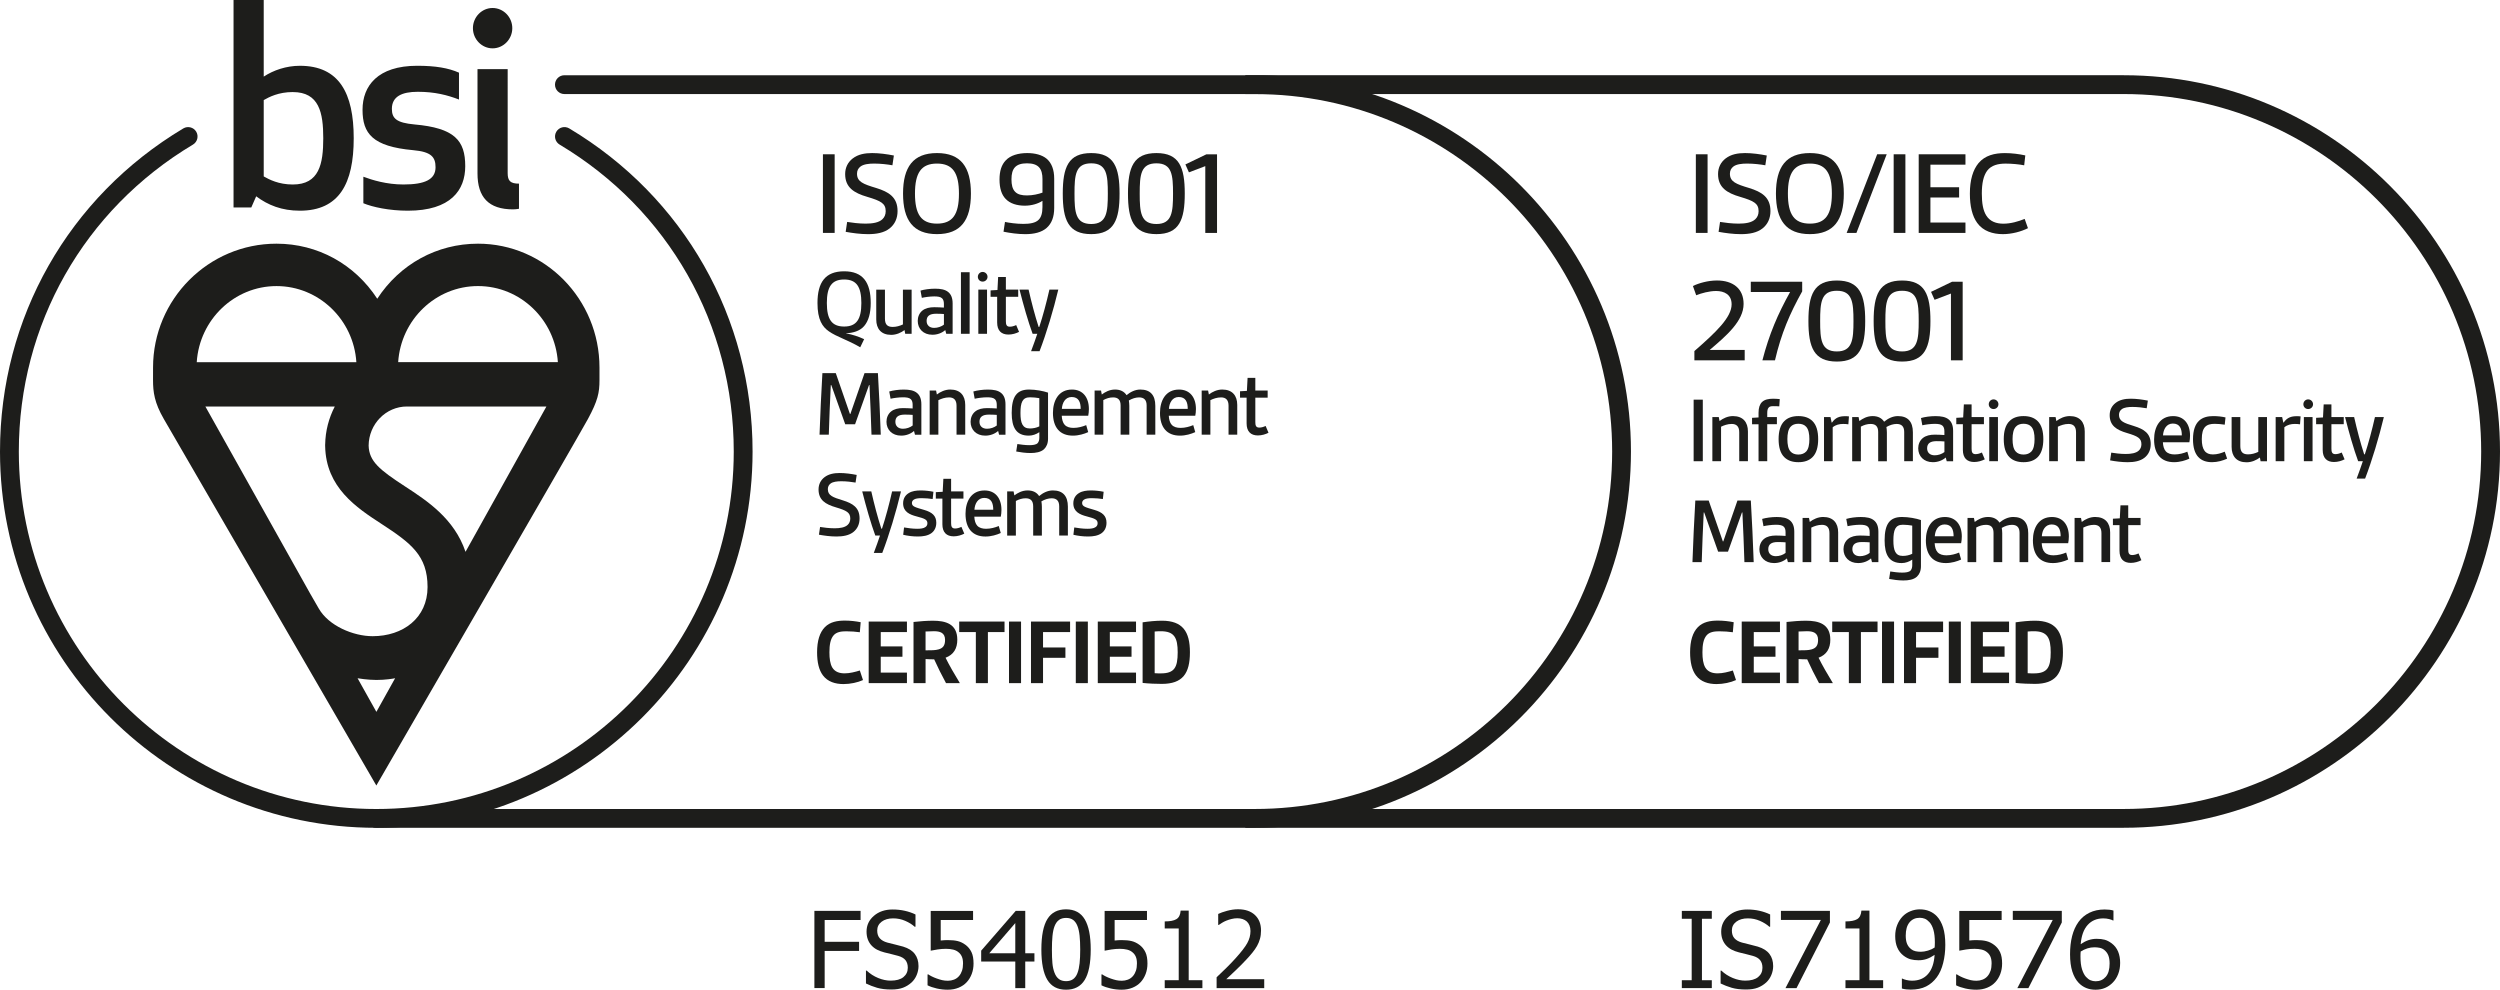 <?xml version="1.0" encoding="UTF-8"?>
<svg xmlns="http://www.w3.org/2000/svg" id="Layer_2" width="133.615" height="52.896" viewBox="0 0 133.615 52.896">
  <g id="Layer_2-2">
    <g id="Layer_2-2">
      <g id="ROUNDEL">
        <path d="M46.123,36.347c-.281.128-.675.214-1.042.214-.434,0-.843-.122-1.099-.465-.215-.286-.312-.7-.312-1.232,0-.613.138-1.063.419-1.349.276-.276.654-.347,1.068-.347.291,0,.588.036.843.087l-.046.536c-.199-.03-.48-.051-.736-.051-.266,0-.516.041-.664.214-.174.199-.225.516-.225.91,0,.332.036.613.153.813.143.235.388.311.659.311s.567-.076.813-.153l.169.511h0Z" fill="#1d1d1b" stroke-width="0"></path>
        <path d="M46.428,36.511v-3.291h2.044v.562h-1.4v.766h1.16v.552h-1.16v.848h1.4v.562h-2.044,0Z" fill="#1d1d1b" stroke-width="0"></path>
        <path d="M50.561,36.511c-.235-.434-.439-.843-.633-1.272-.143,0-.337-.005-.46-.015v1.288h-.644v-3.27c.311-.036.72-.067,1.037-.067.675,0,1.303.164,1.303,1.017,0,.46-.189.797-.628.961.189.388.48.889.766,1.359h-.741,0ZM49.468,34.758c.291,0,.526,0,.695-.051.235-.067.347-.209.347-.506,0-.393-.281-.465-.598-.465-.148,0-.306.005-.445.015v1.006h0Z" fill="#1d1d1b" stroke-width="0"></path>
        <path d="M52.155,36.511v-2.729h-.889v-.562h2.422v.562h-.889v2.729h-.644Z" fill="#1d1d1b" stroke-width="0"></path>
        <path d="M53.927,36.511v-3.291h.644v3.291h-.644Z" fill="#1d1d1b" stroke-width="0"></path>
        <path d="M55.102,36.511v-3.291h2.09v.562h-1.446v.823h1.196v.552h-1.196v1.354h-.644Z" fill="#1d1d1b" stroke-width="0"></path>
        <path d="M57.497,36.511v-3.291h.644v3.291h-.644Z" fill="#1d1d1b" stroke-width="0"></path>
        <path d="M58.672,36.511v-3.291h2.044v.562h-1.4v.766h1.16v.552h-1.16v.848h1.4v.562h-2.044Z" fill="#1d1d1b" stroke-width="0"></path>
        <path d="M61.068,33.261c.337-.051.72-.087,1.027-.087,1.114,0,1.502.583,1.502,1.686,0,1.134-.388,1.691-1.502,1.691-.307,0-.69-.015-1.027-.051v-3.239h0ZM61.712,35.98c.138.01.209.01.327.01.726,0,.904-.311.904-1.129,0-.772-.179-1.124-.904-1.124-.117,0-.22.005-.327.015v2.228Z" fill="#1d1d1b" stroke-width="0"></path>
        <path d="M43.982,12.448v-4.202h.627v4.202h-.627Z" fill="#1d1d1b" stroke-width="0"></path>
        <path d="M45.275,11.861c.241.039.626.091.992.091.359,0,.705-.052.894-.235.111-.104.176-.248.176-.431,0-.411-.254-.548-.979-.763-.724-.209-1.188-.509-1.188-1.22,0-.352.15-.639.405-.835.287-.222.652-.287,1.038-.287.385,0,.796.059,1.161.131l-.078.522c-.248-.046-.626-.091-.972-.091-.287,0-.561.033-.724.15-.131.098-.196.222-.196.392,0,.431.333.555,1.025.763.679.209,1.142.496,1.142,1.233,0,.392-.15.711-.424.927-.294.235-.711.307-1.155.307-.411,0-.835-.059-1.194-.124l.078-.528h0Z" fill="#1d1d1b" stroke-width="0"></path>
        <path d="M48.264,10.347c0-1.423.541-2.166,1.814-2.166s1.814.744,1.814,2.166-.542,2.166-1.814,2.166-1.814-.744-1.814-2.166ZM51.252,10.347c0-1.109-.333-1.605-1.175-1.605s-1.175.496-1.175,1.605.333,1.605,1.175,1.605,1.175-.496,1.175-1.605Z" fill="#1d1d1b" stroke-width="0"></path>
        <path d="M55.717,10.732c-.222.15-.574.261-.946.261-.411,0-.79-.111-1.025-.365-.215-.222-.326-.561-.326-1.038,0-.45.111-.789.333-1.018.248-.268.672-.391,1.148-.391.418,0,.796.098,1.044.307.261.228.398.581.398,1.064v1.56c0,.483-.137.835-.405,1.07-.267.235-.665.333-1.142.333-.392,0-.809-.059-1.162-.131l.078-.522c.222.046.607.104.979.104.339,0,.653-.046.822-.222.137-.137.202-.359.202-.679v-.333h0ZM55.717,9.584c0-.574-.215-.855-.829-.855s-.829.281-.829.855c0,.294.052.515.189.659.144.157.372.202.639.202.313,0,.614-.072.829-.15v-.711h0Z" fill="#1d1d1b" stroke-width="0"></path>
        <path d="M56.801,10.347c0-1.409.294-2.166,1.521-2.166,1.22,0,1.514.757,1.514,2.166,0,1.403-.294,2.166-1.514,2.166-1.227,0-1.521-.763-1.521-2.166ZM59.209,10.347c0-.999-.059-1.618-.887-1.618-.842,0-.894.62-.894,1.618,0,.992.052,1.625.894,1.625.829,0,.887-.633.887-1.625Z" fill="#1d1d1b" stroke-width="0"></path>
        <path d="M60.286,10.347c0-1.409.294-2.166,1.521-2.166,1.22,0,1.514.757,1.514,2.166,0,1.403-.294,2.166-1.514,2.166-1.227,0-1.521-.763-1.521-2.166ZM62.694,10.347c0-.999-.059-1.618-.887-1.618-.842,0-.894.62-.894,1.618,0,.992.052,1.625.894,1.625.829,0,.887-.633.887-1.625Z" fill="#1d1d1b" stroke-width="0"></path>
        <path d="M64.418,12.448v-3.569l-.875.333-.189-.424,1.123-.541h.568v4.202h-.626,0Z" fill="#1d1d1b" stroke-width="0"></path>
        <path d="M45.975,18.561c-.69-.404-1.247-.552-1.676-.853-.343-.24-.608-.613-.608-1.512,0-1.114.424-1.696,1.426-1.696.996,0,1.42.583,1.42,1.696,0,.542-.117.956-.352,1.231-.23.271-.618.373-.961.383v.01c.327.056.664.169.961.307l-.209.434h0ZM46.036,16.195c0-.869-.261-1.257-.919-1.257-.664,0-.925.388-.925,1.257s.261,1.257.925,1.257c.659,0,.919-.388.919-1.257Z" fill="#1d1d1b" stroke-width="0"></path>
        <path d="M48.38,17.84l-.036-.199c-.184.138-.434.256-.715.256-.531,0-.797-.322-.797-.823v-1.594h.465v1.548c0,.322.138.445.414.445.189,0,.373-.051.547-.133v-1.86h.465v2.361h-.343Z" fill="#1d1d1b" stroke-width="0"></path>
        <path d="M50.572,17.84l-.051-.199c-.179.158-.424.25-.69.25-.485,0-.782-.322-.782-.741,0-.209.082-.419.25-.552.159-.128.383-.179.633-.179.164,0,.352.01.516.02v-.199c0-.143-.036-.235-.097-.296-.087-.082-.23-.102-.419-.102-.23,0-.511.041-.664.077l-.071-.388c.204-.061.506-.102.777-.102.296,0,.541.041.71.184.148.123.23.317.23.603v1.625h-.342ZM50.449,16.783c-.117-.01-.276-.015-.419-.015-.343,0-.506.123-.506.383,0,.225.148.373.404.373.189,0,.383-.067.521-.174v-.567h0Z" fill="#1d1d1b" stroke-width="0"></path>
        <path d="M51.358,17.84v-3.291h.465v3.291h-.465Z" fill="#1d1d1b" stroke-width="0"></path>
        <path d="M52.518,14.534c.143,0,.261.117.261.261,0,.143-.117.256-.261.256s-.256-.112-.256-.256c0-.143.113-.261.256-.261ZM52.288,17.84v-2.361h.465v2.361h-.465Z" fill="#1d1d1b" stroke-width="0"></path>
        <path d="M54.464,17.738c-.158.082-.363.143-.567.143-.383,0-.603-.215-.603-.644v-1.375h-.352v-.342l.368-.021.036-.695h.414v.675h.659v.383h-.659v1.303c0,.174.03.296.209.296.112,0,.22-.031.342-.087l.153.363h0Z" fill="#1d1d1b" stroke-width="0"></path>
        <path d="M55.107,18.77c.138-.363.25-.685.332-.93h-.25c-.24-.654-.485-1.512-.7-2.361h.485c.158.695.332,1.359.536,1.993h.036c.189-.572.388-1.313.541-1.993h.475c-.261,1.093-.634,2.335-1.002,3.291h-.455,0Z" fill="#1d1d1b" stroke-width="0"></path>
        <path d="M46.578,23.232c-.026-.879-.067-1.783-.107-2.652h-.025l-.746,2.095h-.526l-.746-2.095h-.025c-.041.869-.082,1.773-.107,2.652h-.495c.036-1.093.092-2.192.153-3.291h.715l.756,2.182h.025l.756-2.182h.715c.061,1.099.117,2.197.153,3.291h-.495 0Z" fill="#1d1d1b" stroke-width="0"></path>
        <path d="M48.901,23.232l-.051-.199c-.179.158-.424.25-.69.25-.485,0-.782-.322-.782-.741,0-.209.082-.419.25-.552.159-.128.383-.179.633-.179.164,0,.352.01.516.02v-.199c0-.143-.036-.235-.097-.296-.087-.082-.23-.102-.419-.102-.23,0-.511.041-.664.077l-.071-.388c.204-.061.506-.102.777-.102.296,0,.541.041.71.184.148.123.23.317.23.603v1.625h-.342ZM48.779,22.174c-.117-.01-.276-.015-.419-.015-.343,0-.506.123-.506.383,0,.225.148.373.404.373.189,0,.383-.067.521-.174v-.567h0Z" fill="#1d1d1b" stroke-width="0"></path>
        <path d="M51.123,23.232v-1.548c0-.301-.138-.445-.399-.445-.22,0-.414.071-.572.148v1.845h-.465v-2.361h.343l.041.214c.184-.143.44-.266.715-.266.536,0,.802.322.802.823v1.589h-.465,0Z" fill="#1d1d1b" stroke-width="0"></path>
        <path d="M53.397,23.232l-.051-.199c-.179.158-.424.25-.69.25-.485,0-.782-.322-.782-.741,0-.209.082-.419.25-.552.159-.128.383-.179.633-.179.164,0,.352.01.516.02v-.199c0-.143-.036-.235-.097-.296-.087-.082-.23-.102-.419-.102-.23,0-.511.041-.664.077l-.071-.388c.204-.061.506-.102.777-.102.296,0,.541.041.71.184.148.123.23.317.23.603v1.625h-.342ZM53.274,22.174c-.117-.01-.276-.015-.419-.015-.343,0-.506.123-.506.383,0,.225.148.373.404.373.189,0,.383-.067.521-.174v-.567h0Z" fill="#1d1d1b" stroke-width="0"></path>
        <path d="M55.547,23.099c-.164.112-.363.184-.562.184-.669,0-.914-.434-.914-1.211,0-.884.276-1.252.93-1.252.353,0,.756.077,1.012.164v2.463c0,.255-.082.434-.214.562-.174.158-.445.204-.726.204-.266,0-.541-.041-.761-.082l.061-.399c.169.025.414.061.633.061.189,0,.363-.02.45-.107.061-.067.092-.164.092-.291v-.296h0ZM55.547,21.28c-.138-.026-.332-.046-.501-.046-.404,0-.506.276-.506.843,0,.531.107.823.501.823.174,0,.352-.036.506-.112v-1.507h0Z" fill="#1d1d1b" stroke-width="0"></path>
        <path d="M58.162,23.094c-.209.097-.511.189-.818.189-.695,0-1.068-.434-1.068-1.216,0-.649.296-1.247,1.017-1.247.572,0,.904.409.904,1.042,0,.128-.015.255-.036.358h-1.415c.01.209.061.378.158.485.107.117.276.164.47.164.245,0,.485-.067.679-.148l.107.373h0ZM57.758,21.853c0-.353-.102-.634-.48-.634-.342,0-.506.307-.526.634h1.006Z" fill="#1d1d1b" stroke-width="0"></path>
        <path d="M61.283,23.232v-1.564c0-.296-.143-.429-.404-.429-.179,0-.368.061-.547.164.015.092.025.199.025.291v1.538h-.465v-1.564c0-.296-.138-.429-.399-.429-.189,0-.352.051-.526.143v1.85h-.465v-2.361h.343l.041.214c.169-.128.409-.266.71-.266.281,0,.49.107.613.301.204-.169.455-.301.736-.301.526,0,.802.291.802.869v1.543h-.465Z" fill="#1d1d1b" stroke-width="0"></path>
        <path d="M63.883,23.094c-.209.097-.511.189-.818.189-.695,0-1.068-.434-1.068-1.216,0-.649.296-1.247,1.017-1.247.572,0,.904.409.904,1.042,0,.128-.015.255-.036.358h-1.415c.01.209.061.378.158.485.107.117.276.164.47.164.245,0,.485-.067.679-.148l.107.373h0ZM63.48,21.853c0-.353-.102-.634-.48-.634-.342,0-.506.307-.526.634h1.006Z" fill="#1d1d1b" stroke-width="0"></path>
        <path d="M65.661,23.232v-1.548c0-.301-.138-.445-.399-.445-.22,0-.414.071-.572.148v1.845h-.465v-2.361h.343l.041.214c.184-.143.44-.266.715-.266.536,0,.802.322.802.823v1.589h-.465,0Z" fill="#1d1d1b" stroke-width="0"></path>
        <path d="M67.796,23.13c-.158.082-.363.143-.567.143-.383,0-.603-.215-.603-.644v-1.375h-.352v-.342l.368-.021.036-.695h.414v.675h.659v.383h-.659v1.303c0,.174.03.296.209.296.112,0,.22-.031.342-.087l.153.363h0Z" fill="#1d1d1b" stroke-width="0"></path>
        <path d="M43.829,28.164c.189.03.49.071.777.071.281,0,.552-.041.7-.184.087-.082.138-.194.138-.337,0-.322-.2-.429-.766-.598-.567-.164-.93-.399-.93-.956,0-.276.117-.501.317-.654.225-.174.511-.225.813-.225s.623.046.909.102l-.061.409c-.194-.036-.49-.071-.761-.071-.225,0-.439.025-.567.117-.102.076-.153.173-.153.306,0,.337.261.434.802.598.531.164.894.388.894.966,0,.306-.117.557-.332.726-.23.184-.557.24-.905.24-.322,0-.654-.046-.935-.097l.061-.414h0Z" fill="#1d1d1b" stroke-width="0"></path>
        <path d="M46.7,29.554c.138-.363.25-.685.332-.93h-.25c-.24-.654-.485-1.513-.7-2.361h.485c.158.695.332,1.359.536,1.993h.036c.189-.572.388-1.313.541-1.993h.475c-.261,1.093-.634,2.335-1.002,3.291h-.455,0Z" fill="#1d1d1b" stroke-width="0"></path>
        <path d="M48.319,28.19c.22.036.455.071.695.071.174,0,.337-.015.44-.087.071-.046.112-.113.112-.209,0-.189-.143-.251-.572-.363-.378-.097-.726-.25-.726-.7,0-.256.117-.44.306-.552.174-.107.399-.138.639-.138.23,0,.48.03.675.071l-.041.388c-.179-.025-.378-.046-.583-.046-.204,0-.342.021-.429.082-.061.041-.097.102-.097.179,0,.189.189.23.659.368.414.122.644.306.644.684,0,.256-.102.44-.261.557-.189.138-.45.179-.721.179-.281,0-.552-.036-.787-.092l.046-.393h0Z" fill="#1d1d1b" stroke-width="0"></path>
        <path d="M51.537,28.522c-.158.082-.363.143-.567.143-.383,0-.603-.215-.603-.644v-1.374h-.352v-.343l.368-.02.036-.695h.414v.675h.659v.383h-.659v1.303c0,.174.03.296.209.296.112,0,.22-.031.342-.087l.153.363h0Z" fill="#1d1d1b" stroke-width="0"></path>
        <path d="M53.489,28.486c-.209.097-.511.189-.818.189-.695,0-1.068-.434-1.068-1.216,0-.649.296-1.246,1.017-1.246.572,0,.904.408.904,1.042,0,.128-.015.256-.036.357h-1.415c.01.209.061.378.158.485.107.117.276.164.47.164.245,0,.485-.067.679-.148l.107.373s0,0,0,0ZM53.085,27.244c0-.352-.102-.633-.48-.633-.342,0-.506.306-.526.633h1.006Z" fill="#1d1d1b" stroke-width="0"></path>
        <path d="M56.61,28.624v-1.564c0-.296-.143-.429-.404-.429-.179,0-.368.061-.547.164.015.092.025.199.025.291v1.538h-.465v-1.564c0-.296-.138-.429-.399-.429-.189,0-.352.051-.526.143v1.85h-.465v-2.361h.343l.041.214c.169-.128.409-.266.71-.266.281,0,.49.107.613.301.204-.169.455-.301.736-.301.527,0,.802.291.802.869v1.543h-.465,0Z" fill="#1d1d1b" stroke-width="0"></path>
        <path d="M57.416,28.19c.22.036.455.071.695.071.174,0,.337-.015.44-.087.071-.046.112-.113.112-.209,0-.189-.143-.251-.572-.363-.378-.097-.726-.25-.726-.7,0-.256.117-.44.306-.552.174-.107.399-.138.639-.138.23,0,.48.03.675.071l-.041.388c-.179-.025-.378-.046-.583-.046-.204,0-.342.021-.429.082-.061.041-.097.102-.097.179,0,.189.189.23.659.368.414.122.644.306.644.684,0,.256-.102.44-.261.557-.189.138-.45.179-.721.179-.281,0-.552-.036-.787-.092l.046-.393h0Z" fill="#1d1d1b" stroke-width="0"></path>
        <path d="M113.504,44.243h-46.948v-1.006h46.948c10.535,0,19.105-8.57,19.105-19.105s-8.57-19.105-19.105-19.105h-46.948v-1.006h46.948c11.089,0,20.111,9.021,20.111,20.11s-9.021,20.11-20.11,20.11h-0Z" fill="#1d1d1b" stroke-width="0"></path>
        <path d="M67.058,44.243H20.11c-.278,0-.503-.225-.503-.503s.225-.503.503-.503h46.948c10.535,0,19.105-8.57,19.105-19.105s-8.57-19.105-19.105-19.105H30.165c-.278,0-.503-.225-.503-.503s.225-.503.503-.503h36.893c11.089,0,20.11,9.021,20.11,20.11s-9.021,20.11-20.11,20.11h0Z" fill="#1d1d1b" stroke-width="0"></path>
        <path d="M92.782,36.347c-.281.128-.675.214-1.042.214-.434,0-.843-.122-1.099-.465-.215-.286-.312-.7-.312-1.232,0-.613.138-1.063.419-1.349.276-.276.654-.347,1.068-.347.291,0,.588.036.843.087l-.046.536c-.199-.03-.48-.051-.736-.051-.266,0-.516.041-.664.214-.174.199-.225.516-.225.91,0,.332.036.613.153.813.143.235.388.311.659.311s.567-.076.813-.153l.169.511h0Z" fill="#1d1d1b" stroke-width="0"></path>
        <path d="M93.088,36.511v-3.291h2.044v.562h-1.4v.766h1.16v.552h-1.16v.848h1.4v.562h-2.044Z" fill="#1d1d1b" stroke-width="0"></path>
        <path d="M97.22,36.511c-.235-.434-.439-.843-.633-1.272-.143,0-.337-.005-.46-.015v1.288h-.644v-3.27c.311-.036.72-.067,1.037-.067.675,0,1.303.164,1.303,1.017,0,.46-.189.797-.628.961.189.388.48.889.766,1.359h-.741,0ZM96.127,34.758c.291,0,.526,0,.695-.051.235-.067.347-.209.347-.506,0-.393-.281-.465-.598-.465-.148,0-.306.005-.445.015v1.006Z" fill="#1d1d1b" stroke-width="0"></path>
        <path d="M98.814,36.511v-2.729h-.889v-.562h2.422v.562h-.889v2.729h-.644,0Z" fill="#1d1d1b" stroke-width="0"></path>
        <path d="M100.586,36.511v-3.291h.644v3.291h-.644Z" fill="#1d1d1b" stroke-width="0"></path>
        <path d="M101.761,36.511v-3.291h2.09v.562h-1.446v.823h1.196v.552h-1.196v1.354h-.644Z" fill="#1d1d1b" stroke-width="0"></path>
        <path d="M104.156,36.511v-3.291h.644v3.291h-.644Z" fill="#1d1d1b" stroke-width="0"></path>
        <path d="M105.332,36.511v-3.291h2.044v.562h-1.4v.766h1.16v.552h-1.16v.848h1.4v.562h-2.044Z" fill="#1d1d1b" stroke-width="0"></path>
        <path d="M107.727,33.261c.337-.051.72-.087,1.027-.087,1.114,0,1.502.583,1.502,1.686,0,1.134-.388,1.691-1.502,1.691-.307,0-.69-.015-1.027-.051v-3.239h0ZM108.371,35.98c.138.01.209.01.327.01.726,0,.904-.311.904-1.129,0-.772-.179-1.124-.904-1.124-.117,0-.22.005-.327.015v2.228Z" fill="#1d1d1b" stroke-width="0"></path>
        <path d="M90.636,12.448v-4.202h.627v4.202h-.627Z" fill="#1d1d1b" stroke-width="0"></path>
        <path d="M91.928,11.861c.241.039.626.091.992.091.359,0,.705-.052.894-.235.111-.104.176-.248.176-.431,0-.411-.254-.548-.979-.763-.724-.209-1.188-.509-1.188-1.22,0-.352.15-.639.405-.835.287-.222.652-.287,1.038-.287.385,0,.796.059,1.161.131l-.078.522c-.248-.046-.626-.091-.972-.091-.287,0-.561.033-.724.15-.131.098-.196.222-.196.392,0,.431.333.555,1.025.763.679.209,1.142.496,1.142,1.233,0,.392-.15.711-.424.927-.294.235-.711.307-1.155.307-.411,0-.835-.059-1.194-.124l.078-.528h0Z" fill="#1d1d1b" stroke-width="0"></path>
        <path d="M94.917,10.347c0-1.423.541-2.166,1.814-2.166s1.814.744,1.814,2.166-.542,2.166-1.814,2.166-1.814-.744-1.814-2.166ZM97.906,10.347c0-1.109-.333-1.605-1.175-1.605s-1.175.496-1.175,1.605.333,1.605,1.175,1.605,1.175-.496,1.175-1.605Z" fill="#1d1d1b" stroke-width="0"></path>
        <path d="M98.697,12.448l1.631-4.202h.509l-1.618,4.202h-.522Z" fill="#1d1d1b" stroke-width="0"></path>
        <path d="M101.209,12.448v-4.202h.627v4.202h-.627Z" fill="#1d1d1b" stroke-width="0"></path>
        <path d="M102.547,12.448v-4.202h2.499v.555h-1.873v1.207h1.533v.548h-1.533v1.338h1.873v.555h-2.499Z" fill="#1d1d1b" stroke-width="0"></path>
        <path d="M108.388,12.194c-.359.183-.868.32-1.344.32-.541,0-1.057-.163-1.37-.6-.261-.359-.392-.881-.392-1.566,0-.731.163-1.266.463-1.631.346-.411.855-.535,1.409-.535.372,0,.763.052,1.09.124l-.059.529c-.261-.052-.653-.091-.992-.091-.398,0-.763.085-.985.378-.202.274-.287.679-.287,1.227,0,.509.065.9.241,1.175.202.32.541.431.907.431.405,0,.796-.117,1.142-.255l.176.496h0Z" fill="#1d1d1b" stroke-width="0"></path>
        <path d="M90.558,19.259v-.496c1.161-1.012,1.99-1.801,1.99-2.499,0-.522-.392-.711-.829-.711-.365,0-.789.117-1.064.228l-.176-.496c.326-.157.816-.294,1.286-.294.842,0,1.423.424,1.423,1.253,0,.914-.92,1.703-1.814,2.46h1.873v.555h-2.689Z" fill="#1d1d1b" stroke-width="0"></path>
        <path d="M94.193,19.259c.366-1.409.816-2.454,1.481-3.654h-2.101v-.548h2.747v.515c-.665,1.194-1.116,2.238-1.455,3.687h-.672Z" fill="#1d1d1b" stroke-width="0"></path>
        <path d="M96.653,17.158c0-1.409.294-2.166,1.521-2.166,1.22,0,1.514.757,1.514,2.166,0,1.403-.294,2.166-1.514,2.166-1.227,0-1.521-.763-1.521-2.166ZM99.061,17.158c0-.999-.059-1.618-.887-1.618-.842,0-.894.62-.894,1.618,0,.992.052,1.625.894,1.625.829,0,.887-.633.887-1.625Z" fill="#1d1d1b" stroke-width="0"></path>
        <path d="M100.139,17.158c0-1.409.294-2.166,1.521-2.166,1.22,0,1.514.757,1.514,2.166,0,1.403-.294,2.166-1.514,2.166-1.227,0-1.521-.763-1.521-2.166ZM102.547,17.158c0-.999-.059-1.618-.887-1.618-.842,0-.894.62-.894,1.618,0,.992.052,1.625.894,1.625.829,0,.887-.633.887-1.625Z" fill="#1d1d1b" stroke-width="0"></path>
        <path d="M104.27,19.259v-3.569l-.875.333-.189-.424,1.123-.541h.568v4.202h-.626,0Z" fill="#1d1d1b" stroke-width="0"></path>
        <path d="M90.518,24.651v-3.291h.49v3.291h-.49Z" fill="#1d1d1b" stroke-width="0"></path>
        <path d="M92.955,24.651v-1.548c0-.301-.138-.445-.399-.445-.22,0-.414.071-.572.148v1.845h-.465v-2.361h.343l.041.214c.184-.143.44-.266.715-.266.536,0,.802.322.802.823v1.589h-.465,0Z" fill="#1d1d1b" stroke-width="0"></path>
        <path d="M93.987,24.651v-1.977h-.347v-.342l.347-.021v-.255c0-.266.066-.45.184-.567.143-.138.353-.179.603-.179.113,0,.235.01.347.02l-.025.388c-.118-.01-.225-.01-.317-.01-.122,0-.209.015-.255.082-.056.061-.072.158-.072.306v.194h.516v.383h-.516v1.977h-.465 0Z" fill="#1d1d1b" stroke-width="0"></path>
        <path d="M96.117,24.702c-.332,0-.572-.092-.746-.261-.22-.209-.312-.552-.312-.971s.092-.761.312-.971c.174-.169.414-.261.746-.261.332,0,.572.092.746.261.22.209.311.552.311.971s-.092.761-.311.971c-.174.169-.414.261-.746.261ZM96.704,23.471c0-.286-.046-.521-.169-.659-.092-.107-.235-.164-.419-.164s-.327.056-.419.164c-.123.138-.169.373-.169.659,0,.291.046.526.169.659.092.107.235.164.419.164s.322-.061.419-.164c.122-.133.169-.368.169-.659Z" fill="#1d1d1b" stroke-width="0"></path>
        <path d="M97.486,24.651v-2.361h.347l.061.291h.021c.184-.266.404-.337.7-.337.056,0,.113,0,.204.01l-.031.424c-.092-.015-.184-.02-.281-.02-.199,0-.399.046-.557.179v1.814h-.465,0Z" fill="#1d1d1b" stroke-width="0"></path>
        <path d="M101.772,24.651v-1.564c0-.296-.143-.429-.404-.429-.179,0-.368.061-.547.164.015.092.025.199.025.291v1.538h-.465v-1.564c0-.296-.138-.429-.399-.429-.189,0-.352.051-.526.143v1.85h-.465v-2.361h.343l.041.214c.169-.128.409-.266.71-.266.281,0,.49.107.613.301.204-.169.455-.301.736-.301.526,0,.802.291.802.869v1.543h-.465,0Z" fill="#1d1d1b" stroke-width="0"></path>
        <path d="M104.044,24.651l-.051-.199c-.179.158-.424.25-.69.25-.485,0-.782-.322-.782-.741,0-.209.082-.419.25-.552.159-.128.383-.179.633-.179.164,0,.352.01.516.02v-.199c0-.143-.036-.235-.097-.296-.087-.082-.23-.102-.419-.102-.23,0-.511.041-.664.077l-.071-.388c.204-.061.506-.102.777-.102.296,0,.541.041.71.184.148.123.23.317.23.603v1.625h-.342ZM103.922,23.593c-.117-.01-.276-.015-.419-.015-.343,0-.506.123-.506.383,0,.225.148.373.404.373.189,0,.383-.067.521-.174v-.567h0Z" fill="#1d1d1b" stroke-width="0"></path>
        <path d="M106.078,24.549c-.158.082-.363.143-.567.143-.383,0-.603-.215-.603-.644v-1.375h-.352v-.342l.368-.021.036-.695h.414v.675h.659v.383h-.659v1.303c0,.174.03.296.209.296.112,0,.22-.031.342-.087l.153.363h0Z" fill="#1d1d1b" stroke-width="0"></path>
        <path d="M106.547,21.345c.143,0,.261.117.261.261,0,.143-.117.256-.261.256s-.256-.112-.256-.256c0-.143.113-.261.256-.261ZM106.317,24.651v-2.361h.465v2.361h-.465Z" fill="#1d1d1b" stroke-width="0"></path>
        <path d="M108.151,24.702c-.332,0-.572-.092-.746-.261-.22-.209-.312-.552-.312-.971s.092-.761.312-.971c.174-.169.414-.261.746-.261.332,0,.572.092.746.261.22.209.311.552.311.971s-.092.761-.311.971c-.174.169-.414.261-.746.261ZM108.739,23.471c0-.286-.046-.521-.169-.659-.092-.107-.235-.164-.419-.164s-.327.056-.419.164c-.123.138-.169.373-.169.659,0,.291.046.526.169.659.092.107.235.164.419.164s.322-.061.419-.164c.122-.133.169-.368.169-.659Z" fill="#1d1d1b" stroke-width="0"></path>
        <path d="M110.956,24.651v-1.548c0-.301-.138-.445-.399-.445-.22,0-.414.071-.572.148v1.845h-.465v-2.361h.343l.041.214c.184-.143.44-.266.715-.266.536,0,.802.322.802.823v1.589h-.465,0Z" fill="#1d1d1b" stroke-width="0"></path>
        <path d="M112.835,24.191c.189.031.49.072.777.072.281,0,.552-.041.7-.184.087-.082.138-.194.138-.337,0-.322-.199-.429-.766-.598-.567-.164-.93-.399-.93-.956,0-.276.117-.501.317-.654.225-.174.511-.225.813-.225s.623.046.91.102l-.061.409c-.194-.036-.49-.071-.761-.071-.225,0-.439.025-.567.117-.102.077-.153.174-.153.307,0,.337.261.434.802.598.531.164.894.388.894.966,0,.307-.117.557-.332.726-.23.184-.557.24-.904.24-.322,0-.654-.046-.935-.097l.061-.414h-0,0Z" fill="#1d1d1b" stroke-width="0"></path>
        <path d="M117.014,24.513c-.209.097-.511.189-.818.189-.695,0-1.068-.434-1.068-1.216,0-.649.296-1.247,1.017-1.247.572,0,.904.409.904,1.042,0,.128-.015.255-.036.358h-1.415c.01.209.061.378.158.485.107.117.276.164.47.164.245,0,.485-.067.679-.148l.107.373h0ZM116.61,23.271c0-.353-.102-.634-.48-.634-.342,0-.506.307-.526.634h1.006Z" fill="#1d1d1b" stroke-width="0"></path>
        <path d="M119.031,24.513c-.215.102-.516.189-.807.189-.618,0-1.017-.347-1.017-1.221,0-1.002.506-1.242,1.083-1.242.23,0,.46.025.654.071l-.041.388c-.169-.026-.358-.046-.536-.046-.455,0-.69.179-.69.818,0,.572.194.818.593.818.23,0,.445-.067.633-.148l.128.373h0Z" fill="#1d1d1b" stroke-width="0"></path>
        <path d="M120.819,24.651l-.036-.199c-.184.138-.434.256-.715.256-.531,0-.797-.322-.797-.823v-1.594h.465v1.548c0,.322.138.445.414.445.189,0,.373-.051.547-.133v-1.86h.465v2.361h-.343Z" fill="#1d1d1b" stroke-width="0"></path>
        <path d="M121.625,24.651v-2.361h.347l.061.291h.021c.184-.266.404-.337.7-.337.056,0,.113,0,.204.01l-.031.424c-.092-.015-.184-.02-.281-.02-.199,0-.399.046-.557.179v1.814h-.465,0Z" fill="#1d1d1b" stroke-width="0"></path>
        <path d="M123.362,21.345c.143,0,.261.117.261.261,0,.143-.117.256-.261.256s-.256-.112-.256-.256c0-.143.113-.261.256-.261ZM123.132,24.651v-2.361h.465v2.361h-.465Z" fill="#1d1d1b" stroke-width="0"></path>
        <path d="M125.309,24.549c-.158.082-.363.143-.567.143-.383,0-.603-.215-.603-.644v-1.375h-.352v-.342l.368-.021.036-.695h.414v.675h.659v.383h-.659v1.303c0,.174.03.296.209.296.112,0,.22-.031.342-.087l.153.363h0Z" fill="#1d1d1b" stroke-width="0"></path>
        <path d="M125.952,25.581c.138-.363.25-.685.332-.93h-.25c-.24-.654-.485-1.512-.7-2.361h.485c.158.695.332,1.359.536,1.993h.036c.189-.572.388-1.313.541-1.993h.475c-.261,1.093-.634,2.335-1.002,3.291h-.455,0Z" fill="#1d1d1b" stroke-width="0"></path>
        <path d="M93.232,30.043c-.026-.879-.067-1.783-.107-2.652h-.025l-.746,2.095h-.526l-.746-2.095h-.025c-.041.869-.082,1.773-.107,2.652h-.495c.036-1.093.092-2.192.153-3.291h.715l.756,2.182h.025l.756-2.182h.715c.061,1.099.117,2.197.153,3.291h-.495 0Z" fill="#1d1d1b" stroke-width="0"></path>
        <path d="M95.555,30.043l-.051-.199c-.179.158-.424.25-.69.25-.485,0-.782-.322-.782-.741,0-.209.082-.419.25-.552.159-.128.383-.179.633-.179.164,0,.352.01.516.021v-.199c0-.143-.036-.235-.097-.296-.087-.082-.23-.102-.419-.102-.23,0-.511.041-.664.077l-.071-.389c.204-.061.506-.102.777-.102.296,0,.541.041.71.184.148.123.23.317.23.603v1.625h-.342ZM95.432,28.985c-.117-.01-.276-.015-.419-.015-.343,0-.506.123-.506.383,0,.225.148.373.404.373.189,0,.383-.067.521-.174v-.567h0Z" fill="#1d1d1b" stroke-width="0"></path>
        <path d="M97.777,30.043v-1.548c0-.301-.138-.445-.399-.445-.22,0-.414.072-.572.148v1.845h-.465v-2.361h.343l.041.214c.184-.143.44-.266.715-.266.536,0,.802.322.802.823v1.589h-.465,0Z" fill="#1d1d1b" stroke-width="0"></path>
        <path d="M100.05,30.043l-.051-.199c-.179.158-.424.25-.69.25-.485,0-.782-.322-.782-.741,0-.209.082-.419.25-.552.159-.128.383-.179.633-.179.164,0,.352.01.516.021v-.199c0-.143-.036-.235-.097-.296-.087-.082-.23-.102-.419-.102-.23,0-.511.041-.664.077l-.071-.389c.204-.061.506-.102.777-.102.296,0,.541.041.71.184.148.123.23.317.23.603v1.625h-.342ZM99.927,28.985c-.117-.01-.276-.015-.419-.015-.343,0-.506.123-.506.383,0,.225.148.373.404.373.189,0,.383-.067.521-.174v-.567h0Z" fill="#1d1d1b" stroke-width="0"></path>
        <path d="M102.201,29.91c-.164.112-.363.184-.562.184-.669,0-.914-.434-.914-1.211,0-.884.276-1.252.93-1.252.353,0,.756.076,1.012.164v2.463c0,.256-.082.435-.214.562-.174.159-.445.204-.726.204-.266,0-.541-.041-.761-.082l.061-.399c.169.025.414.061.633.061.189,0,.363-.021.45-.107.061-.067.092-.164.092-.291v-.296h0ZM102.201,28.091c-.138-.025-.332-.046-.501-.046-.404,0-.506.276-.506.843,0,.531.107.823.501.823.174,0,.352-.036.506-.113v-1.507Z" fill="#1d1d1b" stroke-width="0"></path>
        <path d="M104.816,29.905c-.209.097-.511.189-.818.189-.695,0-1.068-.434-1.068-1.216,0-.649.296-1.246,1.017-1.246.572,0,.904.408.904,1.042,0,.128-.015.256-.036.357h-1.415c.01.209.061.378.158.485.107.117.276.164.47.164.245,0,.485-.067.679-.148l.107.373h0ZM104.412,28.663c0-.352-.102-.633-.48-.633-.342,0-.506.306-.526.633h1.006Z" fill="#1d1d1b" stroke-width="0"></path>
        <path d="M107.937,30.043v-1.564c0-.296-.143-.429-.404-.429-.179,0-.368.061-.547.164.015.092.025.199.025.291v1.538h-.465v-1.564c0-.296-.138-.429-.399-.429-.189,0-.352.051-.526.143v1.85h-.465v-2.361h.343l.041.214c.169-.128.409-.266.71-.266.281,0,.49.107.613.301.204-.169.455-.301.736-.301.526,0,.802.291.802.869v1.543h-.465,0Z" fill="#1d1d1b" stroke-width="0"></path>
        <path d="M110.537,29.905c-.209.097-.511.189-.818.189-.695,0-1.068-.434-1.068-1.216,0-.649.296-1.246,1.017-1.246.572,0,.904.408.904,1.042,0,.128-.015.256-.036.357h-1.415c.01.209.061.378.158.485.107.117.276.164.47.164.245,0,.485-.067.679-.148l.107.373h0ZM110.133,28.663c0-.352-.102-.633-.48-.633-.342,0-.506.306-.526.633h1.006Z" fill="#1d1d1b" stroke-width="0"></path>
        <path d="M112.314,30.043v-1.548c0-.301-.138-.445-.399-.445-.22,0-.414.072-.572.148v1.845h-.465v-2.361h.343l.041.214c.184-.143.44-.266.715-.266.536,0,.802.322.802.823v1.589h-.465,0Z" fill="#1d1d1b" stroke-width="0"></path>
        <path d="M114.449,29.941c-.158.082-.363.143-.567.143-.383,0-.603-.215-.603-.644v-1.374h-.352v-.343l.368-.02.036-.695h.414v.675h.659v.383h-.659v1.303c0,.174.03.296.209.296.112,0,.22-.031.342-.087l.153.363h0Z" fill="#1d1d1b" stroke-width="0"></path>
        <path d="M21.281,19.356c.146-2.268,2.004-4.067,4.267-4.067,2.264,0,4.122,1.799,4.268,4.067h-8.535ZM24.88,29.491c-.606-1.779-2.041-2.717-3.249-3.505-1.342-.875-1.905-1.328-1.929-2.169.009-1.151.922-2.091,2.047-2.091h7.455l-4.323,7.766h0ZM19.111,36.25c.044.009.524.089,1.005.091.46.003.92-.072,1.002-.093l-1.002,1.798-1.005-1.796h0ZM17.894,21.725c-.317.608-.503,1.3-.515,2.034h-.003c0,.024.001.048.002.071v.005c.036,2.224,1.681,3.299,3.007,4.163,1.576,1.028,2.466,1.69,2.466,3.377,0,1.661-1.317,2.627-2.935,2.627-1.038,0-2.354-.558-2.88-1.48l-.465-.807-5.595-9.989h6.919ZM14.779,15.29c2.264,0,4.122,1.799,4.267,4.067h-8.531c.145-2.268,2.003-4.067,4.264-4.067M25.548,13.024c-2.197,0-4.178,1.092-5.385,2.943-1.206-1.851-3.187-2.943-5.385-2.943-3.638,0-6.598,2.971-6.598,6.62,0,0-.001.035-.001.671s.073,1.208.578,2.08c.505.871,11.357,19.588,11.357,19.588,0,0,10.775-18.602,11.308-19.588.533-.988.618-1.409.618-2.08v-.671c0-3.649-2.912-6.62-6.492-6.62" fill="#1d1d1b" stroke-width="0"></path>
        <path d="M16.026,3.516c-.721,0-1.413.236-1.931.579V0h-1.613v11.087h.949l.261-.595c.633.474,1.368.769,2.335.769,2.1,0,2.878-1.447,2.878-3.873,0-2.409-.778-3.872-2.878-3.872M15.649,4.921c1.413,0,1.628,1.107,1.628,2.467,0,1.375-.215,2.473-1.628,2.473-.762,0-1.266-.27-1.554-.432v-4.08c.288-.164.792-.429,1.554-.429M20.944,5.822c0-.665.534-.916,1.386-.916.906,0,1.586.176,2.201.414v-1.436c-.561-.249-1.253-.369-2.233-.369-2.116,0-2.922,1.079-2.922,2.351s.534,1.963,2.708,2.16c.964.086,1.194.366,1.194.914,0,.65-.562.92-1.713.92-.908,0-1.67-.238-2.145-.415v1.417c.489.205,1.383.399,2.377.399,2.305,0,3.068-1.108,3.068-2.379,0-1.374-.563-2.041-2.723-2.232-.937-.088-1.198-.312-1.198-.828M27.421,11.189c.173,0,.317-.032.317-.032v-1.342c-.462,0-.605-.15-.605-.563V3.694h-1.613v5.574c0,1.27.593,1.922,1.901,1.922M25.276,1.505c0,.594.475,1.079,1.05,1.079.577,0,1.054-.486,1.054-1.079,0-.593-.476-1.078-1.054-1.078-.575,0-1.05.485-1.05,1.078" fill="#1d1d1b" stroke-width="0"></path>
        <path d="M20.11,44.243C9.021,44.243,0,35.221,0,24.133c0-7.145,3.662-13.601,9.797-17.269.238-.142.547-.065.69.173.142.238.065.547-.173.69C4.485,11.211,1.006,17.345,1.006,24.133c0,10.534,8.57,19.105,19.105,19.105s19.105-8.57,19.105-19.105c0-6.788-3.48-12.921-9.308-16.406-.238-.142-.316-.451-.173-.69.143-.238.451-.316.69-.173,6.135,3.668,9.797,10.124,9.797,17.269,0,11.089-9.021,20.11-20.11,20.11h-0Z" fill="#1d1d1b" stroke-width="0"></path>
        <g>
          <g>
            <path d="M45.996,49.171h-1.921v1.164h1.84v.488h-1.84v1.987h-.549v-4.126h2.469v.488h0Z" fill="#1d1d1b" stroke-width="0"></path>
            <path d="M47.637,52.885c-.299,0-.554-.031-.763-.093s-.407-.138-.592-.229v-.687h.039c.181.17.386.301.615.395s.45.14.662.14c.303,0,.532-.063.687-.19s.233-.293.233-.5c0-.164-.041-.298-.122-.402s-.211-.18-.388-.23c-.128-.037-.244-.067-.349-.091s-.237-.056-.396-.097c-.142-.037-.27-.084-.382-.141s-.212-.132-.299-.225c-.085-.091-.151-.197-.198-.32s-.071-.265-.071-.425c0-.335.13-.615.391-.841s.593-.34.998-.34c.231,0,.449.023.655.069s.397.112.572.197v.657h-.042c-.131-.12-.299-.225-.504-.315s-.42-.134-.646-.134c-.255,0-.461.06-.618.179s-.236.276-.236.47c0,.175.046.315.139.418s.226.179.402.227c.116.031.259.067.427.107s.308.076.418.109c.284.087.492.218.624.394s.197.392.197.648c0,.161-.033.32-.098.477s-.158.29-.276.399c-.133.12-.283.213-.45.277s-.377.097-.628.097h0Z" fill="#1d1d1b" stroke-width="0"></path>
            <path d="M52.032,51.497c0,.2-.032.384-.096.554s-.153.317-.267.441c-.116.126-.261.225-.434.296s-.366.108-.581.108c-.198,0-.392-.022-.583-.065s-.357-.1-.497-.17v-.585h.039c.043.031.103.067.183.107s.167.077.263.112c.109.039.209.069.299.09s.192.032.305.032c.111,0,.219-.02.324-.06s.196-.104.272-.193c.068-.081.121-.177.157-.285s.054-.237.054-.385c0-.146-.02-.266-.06-.36s-.097-.172-.173-.233c-.079-.07-.177-.12-.292-.148s-.244-.043-.387-.043c-.15,0-.3.012-.452.035s-.273.045-.363.065v-2.126h2.264v.485h-1.729v1.097c.067-.007.132-.013.197-.017s.124-.005.177-.005c.211,0,.389.017.535.053s.286.103.421.205c.137.103.241.233.315.388s.109.357.109.607h-0Z" fill="#1d1d1b" stroke-width="0"></path>
            <path d="M55.285,51.391h-.49v1.419h-.532v-1.419h-1.823v-.582l1.846-2.126h.51v2.264h.49v.443h0ZM54.263,50.948v-1.613l-1.391,1.613h1.391Z" fill="#1d1d1b" stroke-width="0"></path>
            <path d="M58.295,50.745c0,.741-.108,1.284-.323,1.631s-.547.52-.996.52c-.455,0-.788-.177-1-.529s-.319-.891-.319-1.616c0-.745.108-1.289.323-1.634s.547-.517.996-.517c.455,0,.788.178,1.0.535s.319.893.319,1.61h0ZM57.586,52.004c.054-.137.091-.31.114-.518s.033-.455.033-.74c0-.283-.011-.528-.033-.737s-.061-.382-.116-.521c-.056-.141-.132-.247-.229-.32s-.223-.109-.378-.109c-.153,0-.28.037-.378.109s-.177.181-.234.326c-.056.141-.093.318-.114.532s-.03.456-.03.726c0,.288.009.529.026.723s.056.368.115.521c.054.142.13.252.229.328s.228.115.387.115c.153,0,.28-.037.378-.109s.176-.181.231-.326h0Z" fill="#1d1d1b" stroke-width="0"></path>
            <path d="M61.327,51.497c0,.2-.032.384-.096.554s-.153.317-.267.441c-.116.126-.261.225-.434.296s-.366.108-.581.108c-.198,0-.392-.022-.583-.065s-.357-.1-.497-.17v-.585h.039c.043.031.103.067.183.107s.167.077.263.112c.109.039.209.069.299.09s.192.032.305.032c.111,0,.219-.02.324-.06s.196-.104.272-.193c.068-.081.121-.177.157-.285s.054-.237.054-.385c0-.146-.02-.266-.06-.36s-.097-.172-.173-.233c-.079-.07-.177-.12-.292-.148s-.244-.043-.387-.043c-.15,0-.3.012-.452.035s-.273.045-.363.065v-2.126h2.264v.485h-1.729v1.097c.067-.007.132-.013.197-.017s.124-.005.177-.005c.211,0,.389.017.535.053s.286.103.421.205c.137.103.241.233.315.388s.109.357.109.607h-0Z" fill="#1d1d1b" stroke-width="0"></path>
            <path d="M64.262,52.81h-2.012v-.421h.748v-2.766h-.748v-.377c.283,0,.491-.04.625-.121s.209-.232.226-.456h.43v3.719h.732v.421h0Z" fill="#1d1d1b" stroke-width="0"></path>
            <path d="M67.57,52.81h-2.547v-.579c.183-.174.356-.34.518-.499s.322-.324.477-.496c.314-.346.528-.622.643-.83.115-.208.172-.423.172-.644,0-.115-.018-.215-.054-.302s-.086-.159-.148-.216c-.065-.056-.14-.097-.225-.125s-.178-.042-.28-.042c-.098,0-.197.013-.298.037s-.197.056-.29.093c-.078.031-.152.069-.225.114s-.13.082-.175.114h-.03v-.588c.115-.057.274-.113.478-.168s.398-.082.581-.082c.384,0,.685.102.903.306s.327.481.327.83c0,.161-.019.31-.057.446s-.09.263-.157.38c-.068.12-.151.239-.247.357-.096.118-.198.235-.305.349-.174.189-.367.384-.581.588s-.384.364-.511.482h2.029v.474h0Z" fill="#1d1d1b" stroke-width="0"></path>
          </g>
        </g>
        <g>
          <g>
            <path d="M91.489,52.81h-1.602v-.421h.527v-3.284h-.527v-.421h1.602v.421h-.527v3.284h.527v.421Z" fill="#1d1d1b" stroke-width="0"></path>
            <path d="M93.315,52.885c-.299,0-.554-.031-.763-.093s-.407-.138-.592-.229v-.687h.039c.181.17.386.301.615.395s.45.14.662.14c.303,0,.532-.063.687-.19s.233-.293.233-.5c0-.164-.041-.298-.122-.402s-.211-.18-.388-.23c-.128-.037-.244-.067-.349-.091s-.237-.056-.396-.097c-.142-.037-.27-.084-.382-.141s-.212-.132-.299-.225c-.085-.091-.151-.197-.198-.32s-.071-.265-.071-.425c0-.335.13-.615.391-.841s.593-.34.998-.34c.231,0,.45.023.655.069s.397.112.572.197v.657h-.042c-.131-.12-.299-.225-.504-.315s-.42-.134-.646-.134c-.255,0-.461.06-.618.179s-.236.276-.236.47c0,.175.046.315.139.418s.226.179.402.227c.116.031.259.067.427.107s.308.076.418.109c.284.087.492.218.624.394s.197.392.197.648c0,.161-.033.32-.098.477s-.158.29-.276.399c-.133.12-.283.213-.45.277s-.377.097-.628.097h0Z" fill="#1d1d1b" stroke-width="0"></path>
            <path d="M97.802,49.302l-1.785,3.508h-.59l1.89-3.642h-2.134v-.485h2.619v.618h0Z" fill="#1d1d1b" stroke-width="0"></path>
            <path d="M100.645,52.81h-2.012v-.421h.748v-2.766h-.748v-.377c.283,0,.491-.04.625-.121s.209-.232.226-.456h.43v3.719h.732v.421h0Z" fill="#1d1d1b" stroke-width="0"></path>
            <path d="M101.291,50.025c0-.213.035-.407.104-.582s.164-.327.284-.455c.115-.122.254-.217.42-.285s.333-.102.503-.102c.19,0,.362.032.517.096s.288.156.401.276c.142.152.253.35.331.596s.118.556.118.931c0,.342-.038.666-.115.971s-.19.559-.34.761c-.159.214-.35.378-.572.49s-.497.169-.825.169c-.074,0-.152-.004-.236-.013s-.161-.024-.233-.046v-.529h.028c.046.026.118.051.216.075s.198.036.299.036c.362,0,.647-.119.854-.357s.324-.579.352-1.023c-.148.1-.289.173-.423.219s-.28.069-.436.069c-.153,0-.293-.017-.418-.05s-.252-.098-.38-.194c-.148-.113-.259-.256-.335-.428s-.114-.381-.114-.625h0ZM103.411,50.38c0-.281-.026-.509-.078-.686s-.123-.313-.213-.409c-.082-.089-.164-.15-.247-.183s-.175-.05-.274-.05c-.227,0-.408.081-.543.244s-.202.398-.202.707c0,.174.022.317.067.43s.116.21.216.291c.07.057.15.096.238.115s.184.029.285.029c.118,0,.245-.021.382-.062s.256-.096.357-.165c.002-.028.004-.064.007-.109s.004-.096.004-.151h0Z" fill="#1d1d1b" stroke-width="0"></path>
            <path d="M107.005,51.497c0,.2-.032.384-.096.554s-.153.317-.267.441c-.116.126-.261.225-.434.296s-.366.108-.581.108c-.198,0-.392-.022-.583-.065s-.357-.1-.497-.17v-.585h.039c.043.031.104.067.183.107s.167.077.263.112c.109.039.209.069.299.09s.192.032.305.032c.111,0,.219-.02.324-.06s.196-.104.272-.193c.068-.081.121-.177.157-.285s.054-.237.054-.385c0-.146-.02-.266-.06-.36s-.097-.172-.173-.233c-.079-.07-.177-.12-.292-.148s-.244-.043-.387-.043c-.15,0-.3.012-.452.035s-.273.045-.363.065v-2.126h2.264v.485h-1.729v1.097c.067-.007.132-.013.197-.017s.124-.005.177-.005c.211,0,.389.017.535.053s.286.103.421.205c.137.103.242.233.315.388s.109.357.109.607h-0Z" fill="#1d1d1b" stroke-width="0"></path>
            <path d="M110.195,49.302l-1.785,3.508h-.59l1.89-3.642h-2.134v-.485h2.619v.618h0Z" fill="#1d1d1b" stroke-width="0"></path>
            <path d="M113.313,51.472c0,.213-.035.408-.105.588s-.165.329-.283.449c-.124.128-.262.224-.416.29s-.323.098-.507.098c-.187,0-.356-.031-.508-.094s-.287-.156-.403-.28c-.142-.15-.254-.35-.334-.6s-.121-.558-.121-.924c0-.358.037-.682.111-.971s.187-.541.341-.755c.15-.209.343-.372.579-.489s.51-.176.82-.176c.093,0,.178.005.258.014s.15.024.211.044v.529h-.025c-.05-.028-.122-.053-.216-.076s-.195-.035-.302-.035c-.344,0-.621.116-.833.348s-.337.576-.376,1.032c.131-.092.266-.164.405-.213s.29-.075.455-.075c.161,0,.301.016.423.049s.247.098.378.195c.151.115.264.26.338.435s.111.382.111.618ZM112.75,51.494c0-.17-.022-.312-.067-.427s-.116-.213-.216-.294c-.072-.059-.154-.098-.245-.116s-.185-.028-.281-.028c-.129,0-.255.019-.377.058s-.242.095-.36.169c-.004.041-.007.08-.008.118s-.003.085-.003.143c0,.286.028.517.085.693s.126.308.209.399c.079.087.161.148.245.183s.175.053.273.053c.222,0,.401-.08.539-.238s.206-.396.206-.712Z" fill="#1d1d1b" stroke-width="0"></path>
          </g>
        </g>
      </g>
    </g>
  </g>
</svg>
